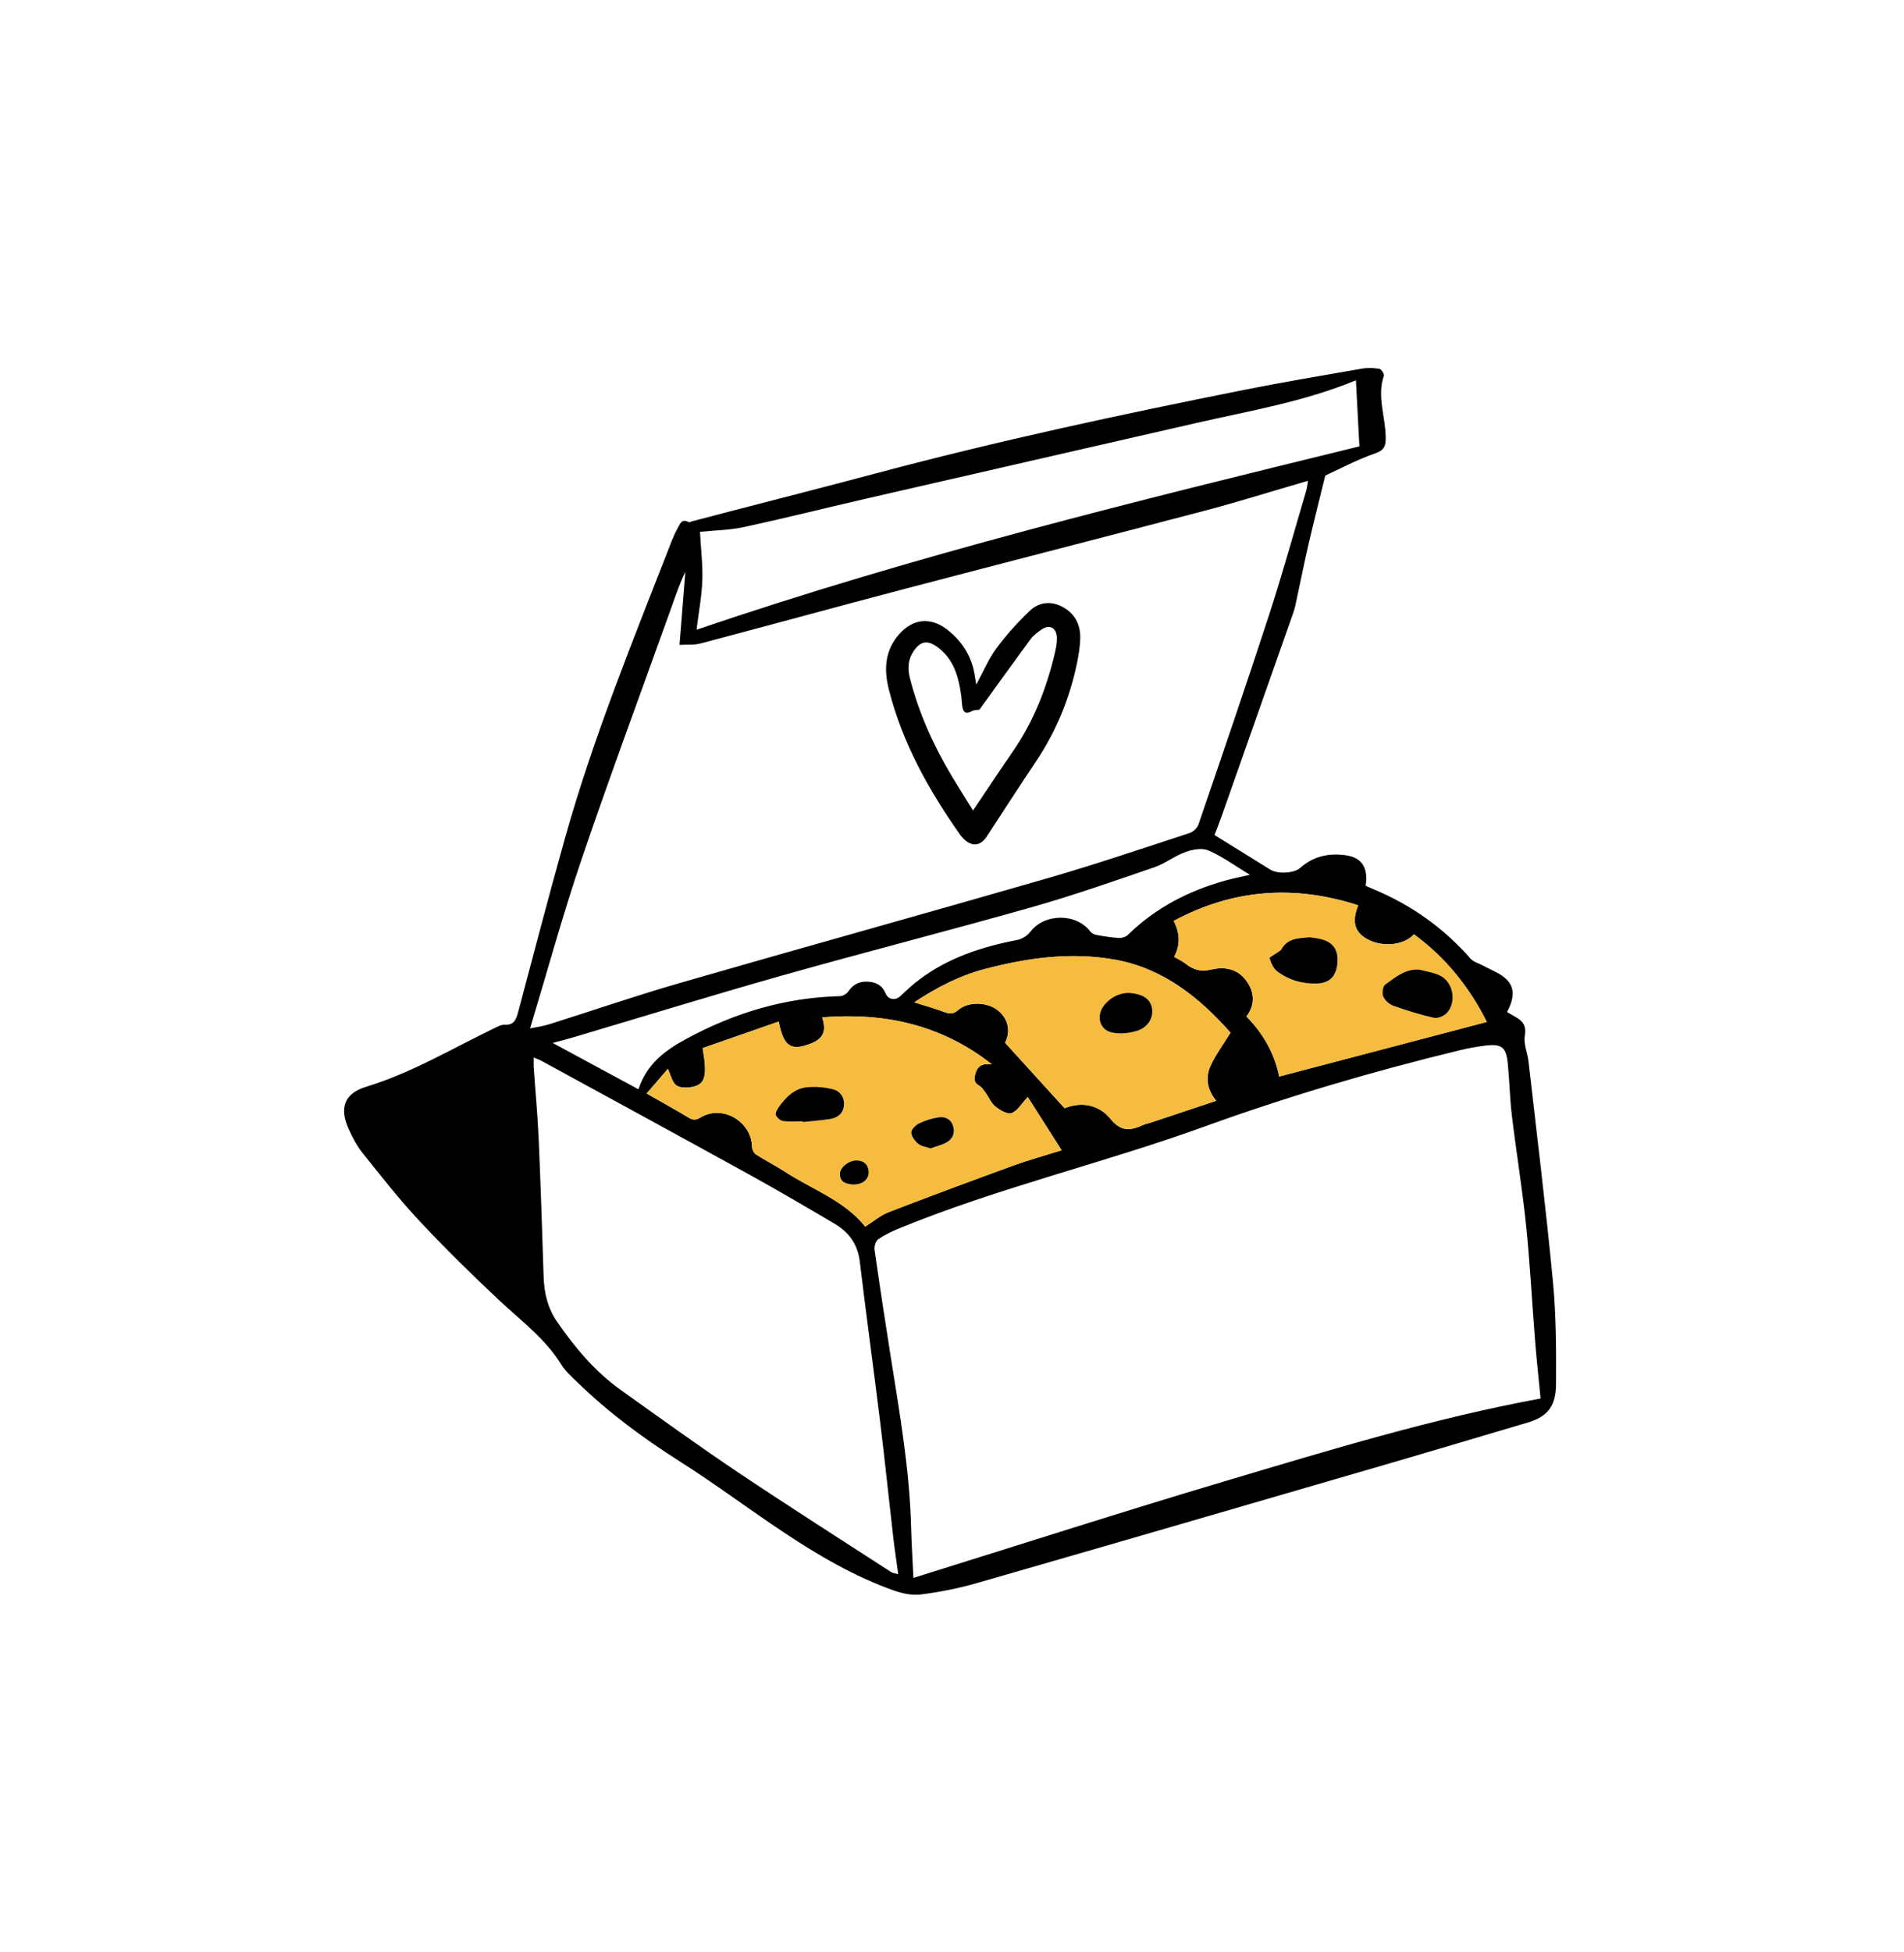 <svg width="241" height="247" viewBox="0 0 241 247" fill="none" xmlns="http://www.w3.org/2000/svg">
<g clip-path="url(#clip0_72_469)">
<path d="M167.745 60.177C167.005 63.198 166.272 66.077 165.606 68.969C165.019 71.503 164.513 74.06 163.963 76.604C163.886 76.961 163.773 77.315 163.653 77.659C160.645 86.208 157.636 94.753 154.621 103.295C154.311 104.177 153.958 105.043 153.725 105.656C156.132 107.145 158.465 108.579 160.786 110.03C161.704 110.605 163.788 110.516 164.58 109.809C166.232 108.336 168.172 107.925 170.272 108.2C172.363 108.475 173.21 109.755 172.86 112.078C173.198 112.226 173.551 112.387 173.91 112.536C178.638 114.505 182.727 117.406 186.153 121.309C186.527 121.732 187.194 121.881 187.719 122.172C188.713 122.725 189.858 123.116 190.66 123.888C191.756 124.94 191.679 126.318 190.755 128.046C191.086 128.239 191.418 128.445 191.759 128.631C192.707 129.153 193.241 129.728 193.005 131.061C192.824 132.079 193.349 133.21 193.472 134.304C194.528 143.576 195.676 152.842 196.563 162.133C196.974 166.447 196.984 170.811 196.956 175.15C196.941 177.751 196.014 179.208 193.398 179.979C187.356 181.761 181.324 183.572 175.276 185.332C158.053 190.345 140.831 195.357 123.596 200.315C121.306 200.973 118.942 201.434 116.584 201.737C115.461 201.883 114.202 201.617 113.109 201.229C103.037 197.635 94.938 190.55 86.029 184.896C81.418 181.97 77.01 178.718 73.058 174.869C72.337 174.167 71.551 173.475 71.026 172.628C68.994 169.342 65.967 167.123 63.235 164.566C59.744 161.296 56.321 157.93 53.045 154.431C50.516 151.729 48.222 148.79 45.898 145.892C45.174 144.989 44.612 143.914 44.13 142.843C42.924 140.175 43.587 138.339 46.356 137.499C52.084 135.761 57.208 132.676 62.559 130.097C62.986 129.892 63.465 129.633 63.91 129.655C65.07 129.712 65.341 128.979 65.589 128.046C67.545 120.702 69.46 113.348 71.517 106.032C75.128 93.186 80.181 80.876 85.007 68.488C85.212 67.957 85.446 67.43 85.725 66.937C86.041 66.377 86.241 65.537 87.196 66.074C87.269 66.115 87.417 66.011 87.53 65.979C89.179 65.546 90.827 65.113 92.479 64.683C98.607 63.09 104.744 61.529 110.862 59.895C126.233 55.797 141.77 52.459 157.354 49.353C162.348 48.357 167.374 47.514 172.39 46.641C173.112 46.515 173.882 46.55 174.607 46.667C174.84 46.705 175.23 47.327 175.156 47.545C174.269 50.178 175.371 52.734 175.396 55.326C175.408 56.473 175.205 56.969 174.027 57.377C171.776 58.154 169.649 59.301 167.748 60.17L167.745 60.177ZM115.614 199.642C128.858 195.521 141.942 191.308 155.106 187.39C168.307 183.462 181.493 179.435 195.001 176.948C194.761 174.471 194.5 172.078 194.307 169.68C193.917 164.822 193.671 159.949 193.174 155.101C192.695 150.462 191.934 145.851 191.375 141.218C191.111 139.025 191.062 136.804 190.853 134.604C190.653 132.515 190.098 132.054 188.081 132.288C186.976 132.417 185.873 132.616 184.79 132.878C173.864 135.53 163.082 138.69 152.488 142.527C139.732 147.147 126.491 150.238 113.898 155.383C112.95 155.771 112.004 156.22 111.157 156.798C110.847 157.01 110.635 157.696 110.696 158.119C111.344 162.654 112.032 167.18 112.75 171.702C113.889 178.857 115.135 185.993 115.323 193.268C115.375 195.265 115.504 197.259 115.614 199.639V199.642ZM165.55 60.834C164.995 60.998 164.589 61.118 164.184 61.239C160.319 62.361 156.472 63.568 152.583 64.592C139.944 67.919 127.283 71.156 114.641 74.477C105.972 76.755 97.323 79.129 88.657 81.417C87.856 81.629 86.981 81.537 86.011 81.597C86.272 78.336 86.511 75.346 86.751 72.356C86.038 73.801 85.541 75.299 85.01 76.784C81.203 87.421 77.258 98.008 73.62 108.709C71.223 115.759 69.258 122.968 67.094 130.116C67.735 129.984 68.638 129.873 69.491 129.604C75.005 127.873 80.475 125.983 86.026 124.381C101.609 119.883 117.235 115.557 132.818 111.054C138.783 109.328 144.672 107.325 150.578 105.397C151.023 105.252 151.542 104.771 151.693 104.329C154.716 95.486 157.753 86.65 160.648 77.764C162.339 72.571 163.791 67.297 165.345 62.057C165.443 61.722 165.471 61.362 165.56 60.837L165.55 60.834ZM113.692 199.168C113.462 197.468 113.241 196.024 113.072 194.57C112.504 189.649 111.995 184.722 111.393 179.808C110.564 173.067 109.637 166.339 108.824 159.595C108.556 157.386 107.414 155.885 105.652 154.842C102.063 152.719 98.466 150.614 94.818 148.601C86.084 143.781 77.323 139.019 68.57 134.241C68.272 134.076 67.944 133.969 67.551 133.801C67.551 134.31 67.529 134.674 67.554 135.034C67.763 138.058 68.051 141.076 68.183 144.104C68.438 149.915 68.622 155.733 68.81 161.548C68.877 163.606 69.335 165.524 70.501 167.218C72.773 170.514 75.324 173.548 78.569 175.864C83.505 179.391 88.43 182.943 93.461 186.318C99.859 190.607 106.358 194.734 112.821 198.922C112.974 199.023 113.186 199.032 113.689 199.174L113.692 199.168ZM171.629 48.114C165.111 50.822 158.185 51.973 151.361 53.534C137.383 56.735 123.403 59.927 109.428 63.138C104.344 64.307 99.285 65.584 94.189 66.684C92.341 67.082 90.416 67.104 88.599 67.29C88.718 69.455 88.964 71.453 88.896 73.437C88.829 75.412 88.448 77.378 88.166 79.679C115.798 70.255 143.959 63.353 172.068 56.479C171.914 53.55 171.773 50.908 171.626 48.114H171.629ZM125.527 134.651C119.145 129.636 111.936 128.088 104.065 128.72C104.713 130.742 104.08 131.668 101.818 132.31C99.954 132.837 99.119 132.117 98.567 129.254C95.319 130.388 92.108 131.507 88.936 132.613C89.575 136.323 89.262 137.29 87.349 137.571C86.757 137.66 85.949 137.625 85.547 137.278C85.062 136.857 84.905 136.036 84.537 135.239C83.696 136.213 82.818 137.23 81.848 138.355C83.733 139.433 85.477 140.397 87.183 141.421C87.736 141.752 88.107 141.727 88.672 141.386C91.441 139.724 95.119 141.873 95.19 145.118C95.196 145.444 95.417 145.896 95.678 146.063C96.857 146.822 98.115 147.45 99.288 148.215C102.791 150.497 106.877 151.887 109.52 155.199C110.515 154.57 111.424 153.78 112.471 153.376C117.714 151.347 122.985 149.394 128.269 147.469C130.163 146.78 132.115 146.246 134.378 145.538C132.815 143.086 131.379 140.83 130.089 138.807C129.306 139.635 128.791 140.567 128.048 140.836C127.513 141.032 126.58 140.473 126 140.014C125.46 139.585 125.168 138.832 124.738 138.241C124.505 137.922 124.265 137.546 123.94 137.366C123.246 136.984 123.283 136.503 123.47 135.83C123.78 134.711 124.517 134.557 125.524 134.655L125.527 134.651ZM115.713 126.82C117.186 127.285 118.405 127.623 119.587 128.065C120.244 128.312 120.689 128.309 121.281 127.8C122.617 126.65 125.076 126.773 126.402 127.917C127.673 129.01 127.925 130.546 127.216 131.934C129.758 134.727 132.244 137.461 134.756 140.223C136.874 139.357 139.093 139.765 140.536 141.544C141.905 143.235 143.112 143.054 144.672 142.35C144.997 142.204 145.356 142.141 145.697 142.027C148.405 141.127 151.109 140.22 153.943 139.275C152.739 137.812 152.564 136.266 153.261 134.778C153.915 133.378 154.855 132.117 155.754 130.66C151.886 126.299 147.339 122.57 141.23 121.445C135.634 120.418 130.138 121.176 124.692 122.598C121.533 123.423 118.669 124.877 115.716 126.827L115.713 126.82ZM161.915 136.206C170.745 133.887 179.427 131.605 188.191 129.301C185.987 124.877 182.96 121.132 178.972 118.215C177.585 119.729 174.607 119.89 172.74 118.632C171.411 117.738 171.138 116.499 171.914 114.543C163.856 111.939 156.11 112.463 148.561 116.518C149.39 118.111 149.39 119.596 148.619 121.065C149.151 121.378 149.639 121.59 150.041 121.912C151.026 122.706 152 122.987 153.317 122.674C154.999 122.273 156.703 122.557 157.814 124.175C158.796 125.604 158.882 127.117 157.765 128.615C159.935 130.796 161.341 133.365 161.915 136.203V136.206ZM80.813 137.821C81.879 134.594 84.19 132.901 86.83 131.466C92.949 128.138 99.411 126.207 106.355 126.037C106.721 126.027 107.2 125.711 107.417 125.389C108.01 124.516 108.814 124.166 109.772 124.204C110.767 124.245 111.629 124.589 112.072 125.651C112.434 126.52 113.339 126.634 113.993 126.008C114.749 125.284 115.522 124.573 116.354 123.948C120.069 121.148 124.333 119.782 128.8 118.916C129.383 118.803 130.04 118.386 130.408 117.902C132.195 115.548 136.214 115.5 138.01 117.861C138.179 118.082 138.51 118.246 138.786 118.297C139.726 118.465 140.674 118.623 141.623 118.676C142.001 118.698 142.495 118.544 142.762 118.284C146.289 114.846 150.483 112.694 155.128 111.405C156.024 111.155 156.939 110.978 158.207 110.684C156.276 109.515 154.71 108.358 152.982 107.609C152.168 107.255 150.965 107.473 150.062 107.796C148.69 108.285 147.481 109.262 146.108 109.733C140.978 111.49 135.851 113.291 130.642 114.77C120.136 117.75 109.554 120.446 99.046 123.413C90.072 125.948 81.154 128.701 72.211 131.352C71.557 131.545 70.897 131.703 69.952 131.956C73.712 133.988 77.191 135.868 80.81 137.821H80.813Z" fill="black"/>
<path d="M125.528 134.651C124.521 134.553 123.784 134.708 123.474 135.827C123.287 136.5 123.25 136.981 123.944 137.363C124.269 137.543 124.509 137.916 124.742 138.238C125.172 138.829 125.464 139.581 126.004 140.011C126.581 140.469 127.517 141.029 128.052 140.833C128.795 140.561 129.31 139.629 130.093 138.804C131.382 140.83 132.819 143.083 134.382 145.535C132.119 146.246 130.17 146.777 128.273 147.466C122.992 149.391 117.718 151.344 112.475 153.373C111.428 153.777 110.519 154.571 109.524 155.196C106.881 151.884 102.798 150.494 99.292 148.212C98.116 147.447 96.861 146.818 95.682 146.06C95.424 145.892 95.203 145.441 95.194 145.115C95.126 141.869 91.445 139.72 88.676 141.383C88.108 141.724 87.737 141.749 87.187 141.418C85.48 140.394 83.737 139.43 81.852 138.352C82.825 137.227 83.7 136.209 84.541 135.236C84.909 136.032 85.066 136.851 85.551 137.274C85.953 137.625 86.761 137.657 87.353 137.568C89.266 137.287 89.576 136.323 88.94 132.61C92.112 131.504 95.323 130.382 98.571 129.251C99.12 132.114 99.958 132.834 101.822 132.307C104.084 131.668 104.717 130.739 104.069 128.716C111.94 128.084 119.149 129.633 125.531 134.648L125.528 134.651ZM101.619 141.873C101.619 141.904 101.622 141.933 101.625 141.964C102.767 141.841 103.916 141.762 105.051 141.585C105.985 141.44 106.715 140.931 106.823 139.885C106.927 138.851 106.347 138.061 105.463 137.831C104.422 137.559 103.292 137.461 102.224 137.553C100.634 137.688 99.519 138.763 98.611 140.037C98.396 140.337 98.116 140.814 98.212 141.07C98.337 141.408 98.786 141.79 99.132 141.838C99.949 141.948 100.79 141.873 101.622 141.873H101.619ZM117.776 145.298C118.44 145.064 119.1 144.9 119.695 144.603C120.484 144.208 120.905 143.503 120.674 142.59C120.441 141.667 119.71 141.247 118.854 141.367C118.007 141.487 117.15 141.753 116.373 142.122C115.931 142.334 115.348 142.881 115.351 143.273C115.351 143.762 115.802 144.363 116.223 144.711C116.625 145.042 117.233 145.106 117.779 145.298H117.776ZM107.848 149.865C109.104 149.931 109.969 149.28 109.948 148.294C109.927 147.365 109.374 146.878 108.508 146.828C107.514 146.768 106.325 147.687 106.316 148.5C106.304 149.622 107.114 149.761 107.848 149.865Z" fill="#F6BC3F"/>
<path d="M115.712 126.821C118.668 124.868 121.53 123.414 124.689 122.592C130.138 121.173 135.63 120.412 141.226 121.439C147.336 122.561 151.882 126.293 155.75 130.654C154.854 132.111 153.912 133.372 153.258 134.772C152.561 136.261 152.736 137.806 153.939 139.269C151.106 140.214 148.401 141.121 145.693 142.022C145.352 142.135 144.993 142.195 144.668 142.344C143.108 143.049 141.902 143.229 140.533 141.538C139.09 139.759 136.873 139.351 134.752 140.217C132.241 137.455 129.754 134.721 127.212 131.928C127.921 130.54 127.666 129.005 126.399 127.911C125.072 126.77 122.613 126.644 121.278 127.794C120.685 128.303 120.24 128.306 119.583 128.06C118.401 127.617 117.182 127.282 115.709 126.815L115.712 126.821ZM142.777 125.623C141.705 125.674 140.551 126.16 139.713 127.247C138.755 128.493 139.145 130.221 140.631 130.607C141.635 130.866 142.838 130.749 143.851 130.446C145.309 130.013 146.003 128.796 145.825 127.611C145.644 126.413 144.659 125.712 142.777 125.623Z" fill="#F6BC3F"/>
<path d="M161.918 136.206C161.347 133.371 159.938 130.802 157.767 128.618C158.885 127.12 158.799 125.61 157.816 124.178C156.705 122.56 155.001 122.276 153.319 122.677C152.002 122.99 151.032 122.709 150.043 121.915C149.641 121.593 149.156 121.381 148.622 121.068C149.392 119.596 149.389 118.11 148.564 116.521C156.113 112.466 163.861 111.942 171.917 114.546C171.14 116.502 171.413 117.741 172.743 118.635C174.609 119.89 177.59 119.732 178.975 118.218C182.962 121.135 185.989 124.88 188.194 129.304C179.429 131.608 170.744 133.89 161.918 136.209V136.206ZM179.684 122.687C177.882 122.538 176.623 123.66 175.337 124.564C175.036 124.775 174.901 125.66 175.073 126.065C175.285 126.564 175.837 127.06 176.347 127.244C178.026 127.847 179.736 128.384 181.474 128.77C181.977 128.881 182.769 128.561 183.141 128.157C184.412 126.776 183.942 124.254 182.275 123.439C181.477 123.047 180.549 122.93 179.678 122.687H179.684ZM165.737 118.581C164.26 118.711 162.956 118.736 162.203 120.095C162.133 120.225 161.982 120.313 161.856 120.405C161.454 120.696 160.662 121.106 160.705 121.245C160.893 121.855 161.206 122.56 161.688 122.917C163.18 124.02 164.905 124.513 166.753 124.431C168.224 124.368 169.049 123.584 169.246 122.13C169.479 120.405 168.905 119.34 167.416 118.882C166.814 118.695 166.17 118.654 165.734 118.578L165.737 118.581Z" fill="#F6BC3F"/>
<path d="M123.571 86.616C124.498 84.912 125.149 83.338 126.125 82.024C127.393 80.317 128.833 78.709 130.371 77.258C131.482 76.209 132.959 76.004 134.395 76.737C135.924 77.517 136.732 78.86 136.732 80.586C136.732 81.717 136.538 82.868 136.305 83.98C135.362 88.471 133.637 92.62 131.089 96.409C128.986 99.538 126.945 102.714 124.878 105.871C124.123 107.025 123.061 107.154 122.054 106.206C121.848 106.013 121.658 105.798 121.495 105.568C117.553 99.958 114.229 94.03 112.513 87.26C111.874 84.745 111.985 82.378 113.738 80.33C115.5 78.269 117.771 78.013 119.899 79.669C121.812 81.161 123.049 83.114 123.399 85.601C123.436 85.87 123.488 86.135 123.571 86.622V86.616ZM123.97 89.798C123.736 89.839 123.313 89.808 122.997 89.984C122.192 90.436 121.901 90.073 121.793 89.308C121.738 88.904 121.732 88.49 121.676 88.085C121.348 85.633 120.716 83.332 118.591 81.825C117.369 80.959 116.488 81.132 115.644 82.378C114.932 83.43 114.858 84.587 115.165 85.788C116.276 90.139 118.091 94.178 120.359 98.008C121.244 99.5 122.18 100.96 123.162 102.543C124.931 99.92 126.564 97.455 128.24 95.019C130.81 91.29 132.452 87.143 133.496 82.728C133.655 82.058 133.809 81.354 133.778 80.674C133.726 79.398 132.83 78.955 131.81 79.666C131.319 80.007 130.81 80.384 130.457 80.861C128.298 83.784 126.18 86.739 123.967 89.798H123.97Z" fill="black"/>
<path d="M101.619 141.872C100.787 141.872 99.945 141.948 99.129 141.838C98.779 141.79 98.334 141.408 98.208 141.07C98.113 140.811 98.392 140.337 98.607 140.036C99.513 138.76 100.63 137.688 102.22 137.552C103.289 137.461 104.421 137.559 105.459 137.83C106.343 138.061 106.924 138.851 106.819 139.885C106.712 140.931 105.981 141.439 105.048 141.585C103.915 141.762 102.767 141.841 101.622 141.964C101.622 141.932 101.619 141.904 101.616 141.872H101.619Z" fill="black"/>
<path d="M117.776 145.298C117.23 145.105 116.622 145.042 116.22 144.71C115.802 144.366 115.351 143.765 115.348 143.272C115.348 142.881 115.928 142.334 116.37 142.122C117.147 141.752 118.003 141.487 118.851 141.367C119.707 141.247 120.438 141.667 120.671 142.59C120.901 143.503 120.481 144.208 119.692 144.603C119.096 144.9 118.436 145.064 117.773 145.298H117.776Z" fill="black"/>
<path d="M107.849 149.865C107.115 149.76 106.305 149.621 106.317 148.499C106.326 147.687 107.514 146.768 108.509 146.828C109.375 146.878 109.927 147.365 109.949 148.294C109.97 149.28 109.105 149.931 107.849 149.865Z" fill="black"/>
<path d="M142.777 125.622C144.659 125.714 145.644 126.412 145.825 127.61C146.004 128.795 145.31 130.009 143.851 130.445C142.838 130.748 141.638 130.865 140.631 130.606C139.145 130.224 138.755 128.495 139.713 127.247C140.551 126.156 141.703 125.67 142.777 125.622Z" fill="black"/>
<path d="M179.681 122.687C180.549 122.927 181.476 123.044 182.278 123.439C183.945 124.258 184.411 126.776 183.143 128.157C182.772 128.562 181.977 128.884 181.476 128.77C179.742 128.385 178.029 127.844 176.35 127.244C175.837 127.061 175.287 126.565 175.076 126.065C174.904 125.664 175.036 124.779 175.34 124.564C176.626 123.66 177.882 122.538 179.687 122.687H179.681Z" fill="black"/>
<path d="M165.736 118.581C166.172 118.657 166.817 118.698 167.418 118.885C168.907 119.343 169.482 120.408 169.248 122.133C169.052 123.587 168.229 124.368 166.755 124.434C164.907 124.516 163.182 124.023 161.69 122.92C161.205 122.563 160.895 121.858 160.708 121.248C160.665 121.106 161.457 120.699 161.859 120.408C161.985 120.316 162.132 120.228 162.206 120.098C162.958 118.742 164.263 118.717 165.739 118.584L165.736 118.581Z" fill="black"/>
</g>
<defs>
<clipPath id="clip0_72_469">
<rect width="153.406" height="155.207" fill="white" transform="translate(43.554 46.566)"/>
</clipPath>
</defs>
</svg>
